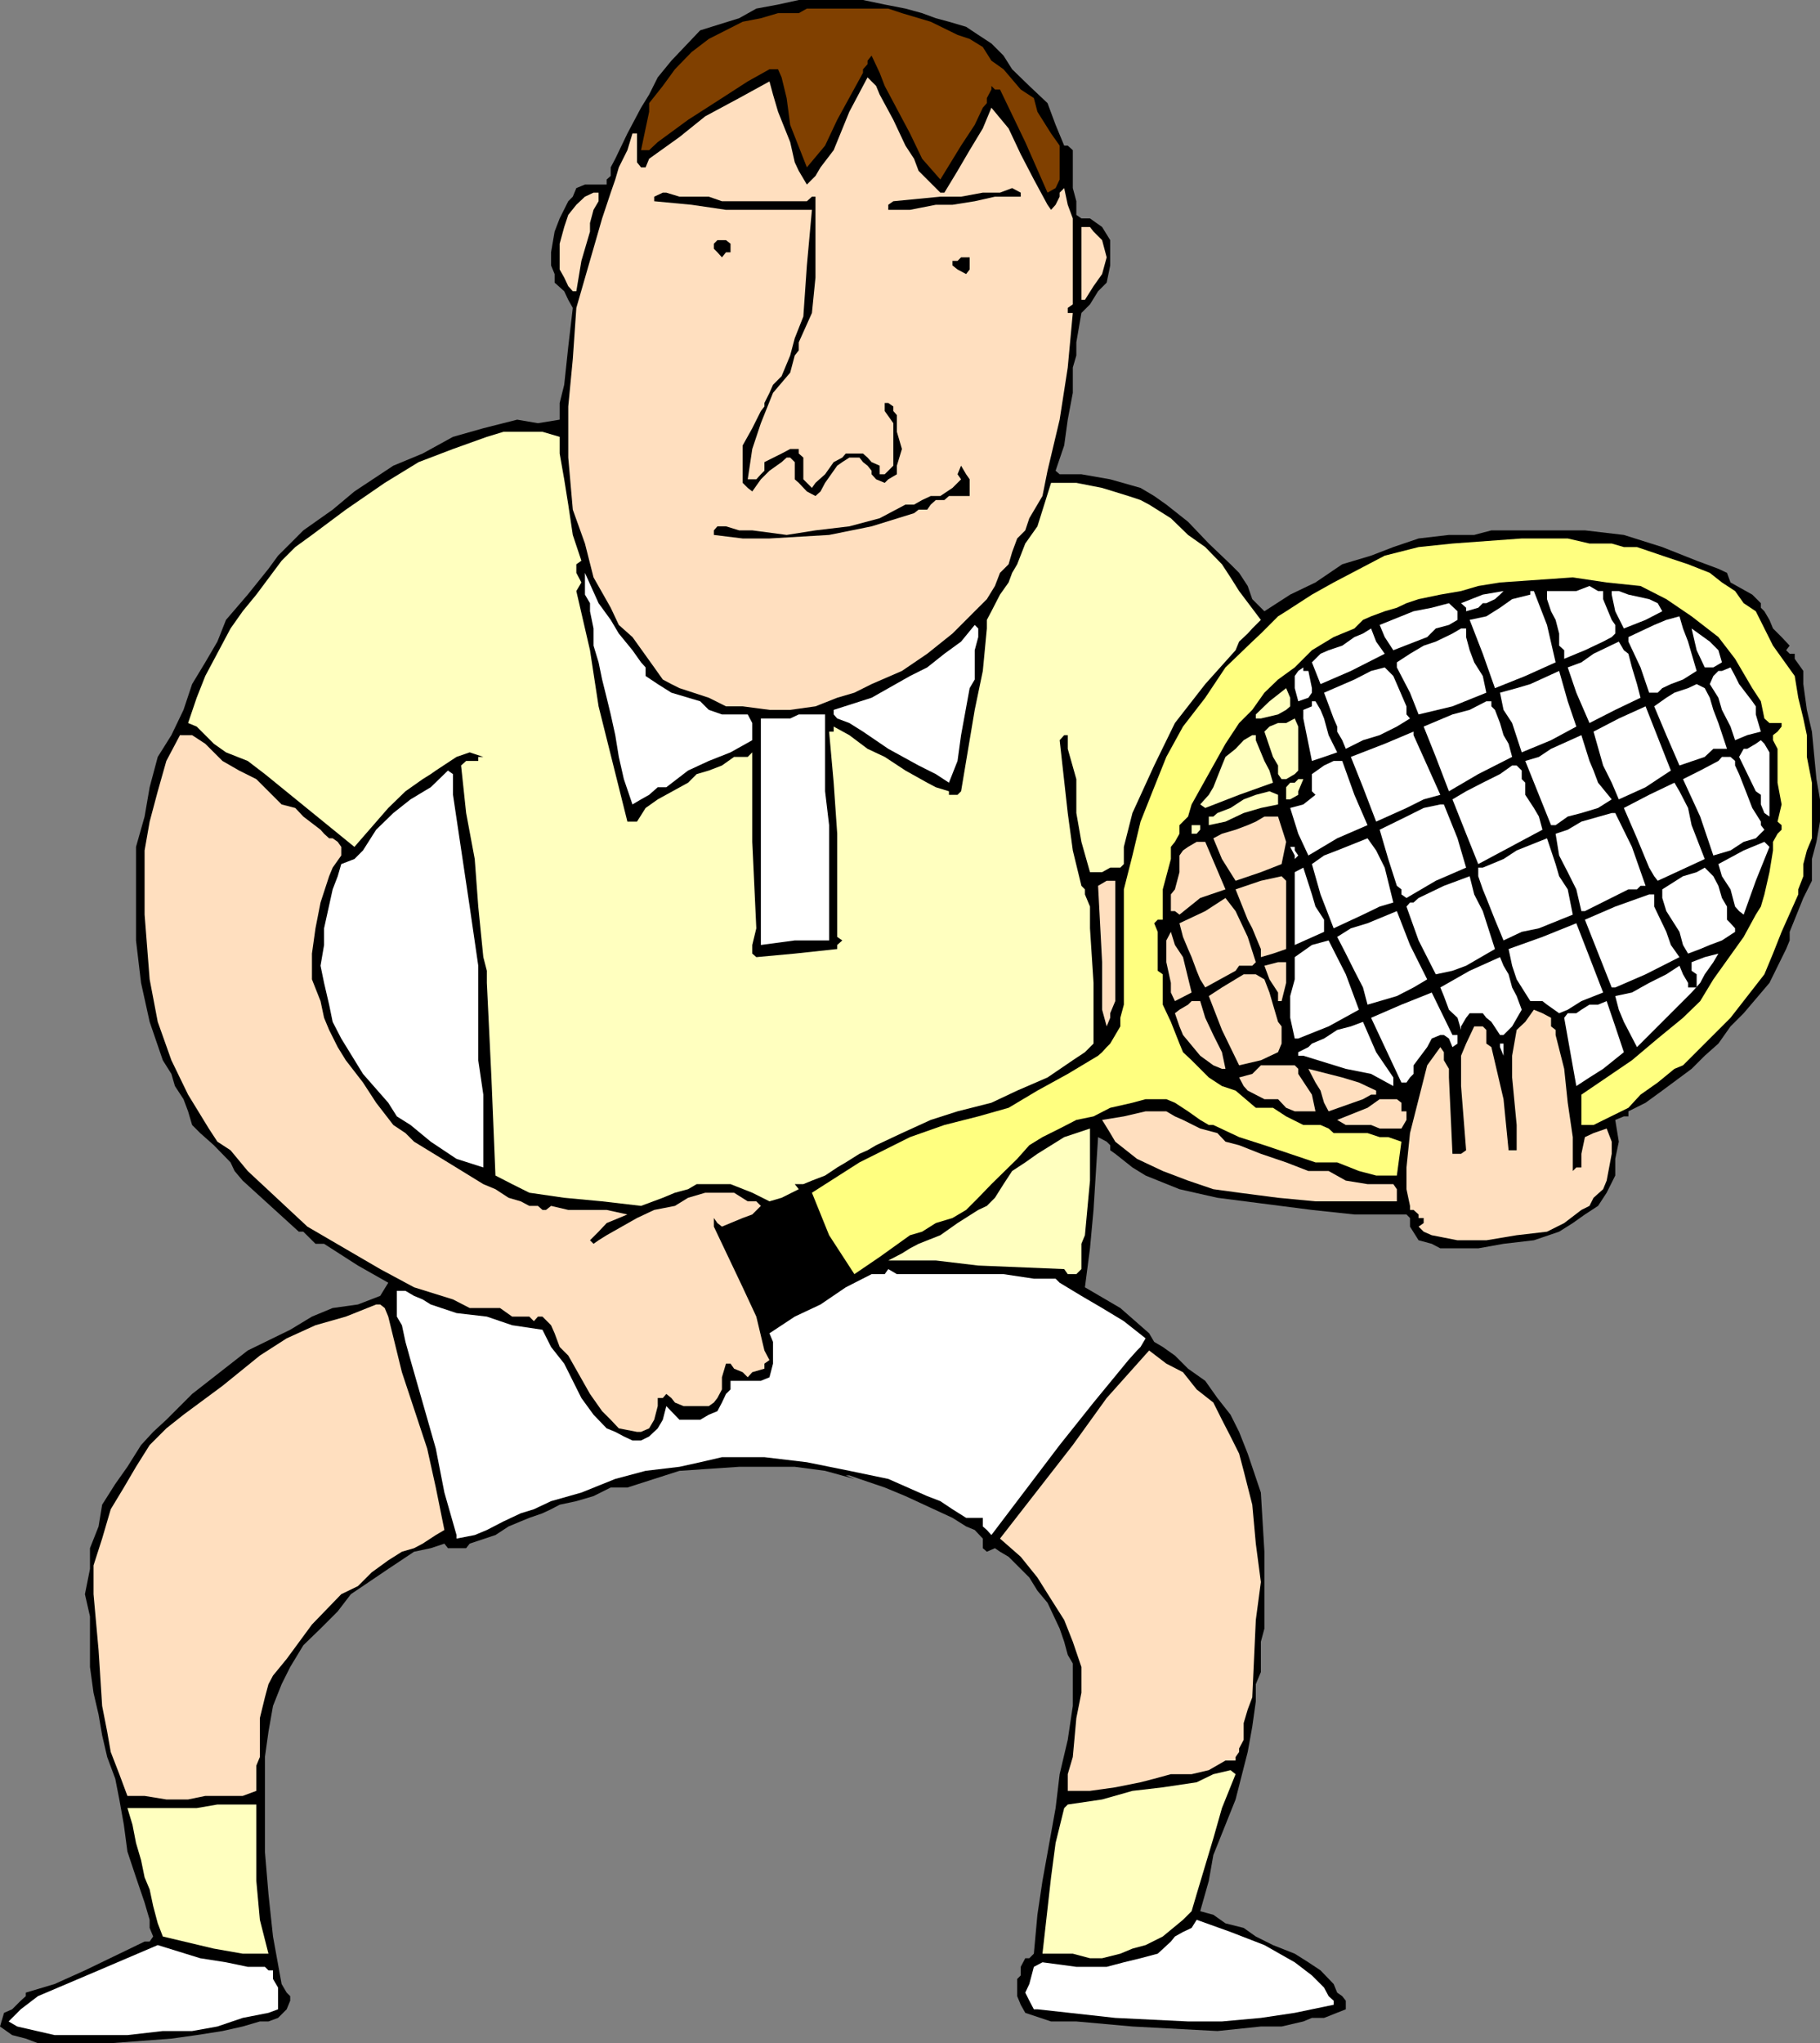 <svg xmlns="http://www.w3.org/2000/svg" width="360" height="404.102"><rect width="100%" height="100%" fill="#808080" stroke="none"/><path d="m179.102 1.7 3.3.902 2.7 1 2.601.699 3.399 1 2.398 1.597 2.602 1.704L198.5 11l1.703 2.7 3.399 3.3 3.601 3.398 1.598 4.301 1.699 4.102h.703l1 .898v7.5l.7 2.602V42.5l1 .7h1.699L218 44.897l1.602 2.602v5l-.7 3.398-1.699 1.704-1.601 2.597-1.7 1.7-1 5.8V70.3l-.699 2.398v5l-1 5.301-.703 5.102-1.7 5 .802.699h4.3l5.7 1 6 1.699 2.699 1.602 2.402 1.699 4.297 3.398 4.102 4.301 4.3 4.102 1.7 1.699 1.699 2.597.902 2.602 2.399 2.398 5.101-3.296 5-2.403 5.297-3.597 5.703-1.704 4.399-1.699 5-1.699 6-.7h5l3.398-.902h18.5l7.703.903 7.598 2.398 6.8 2.7 4.301 1.601 1.7.8.699 1.9 4.3 2.402 1.7 1.699v.898l.699.7 1 1.703.703 1.699 1.7 1.699 1.597 1.7-.7.902.7.699h1v1l1.703 2.398v2.602l.7 5.097 1 4.301.898 9.403.699 4v4.398l-.7 4-.898 3.398v4.301l-1.699 3.403L354 184.3v1.7l-.7 1.7-3.3 6.698-5.098 6-2.601 2.602-2.399 3.398-2.699 2.403-2.601 2.597-5.801 4.301-3.301 2.403-3.398 1.699v1h-.899l-1.703.699.703 4.3-.703 3.4v3.3l-1.7 3.398-1.698 2.602-2.602 1.7-2.398 1.698-2.7 1.704-5 1.699-6 .699-5 .898h-7.5l-1.699-.898-2.601-.7-1.7-2.698v-1.704l-.699-.699h-10.3l-8.403-.898-18.7-2.403-7.5-1.699-6.698-2.699-2.602-1.602-3.398-2.699-1-.699v-1l-.7-.7-1.699-.902-.902 14.403-.7 7.597-1 7.704 7 4.097 5.7 5 1 1.7 1.699 1 2.402 1.703 2.598 2.597 3.402 2.403 2.399 3.398 2.601 3.3 1.7 3.4 1.699 4.3 2.601 7.7.7 11.698v15.204l-.7 2.597v6l-1 2.403v3.398l-.699 5-.902 5-2.399 9.398-4.402 11-.898 5.102-1.7 6 2.598.7 2.402 1.698 3.598.903 2.402 1.699 3.399 1.7 4.3 1.698 2.7 1.704 2.402 1.597 2.598 2.7.699 1.703 1 .699.703.898v1.7l-4.3 1.703H259.5l-1.7.699-4.3 1h-4.098l-8.601.898-16.801-.898-11.098-1h-5l-5.101-1.7-.899-1.601-.699-1.7v-3.402l.7-.699V389l.898-1.7h.8l.899-.902v.903-.903l.703-7.699 1-6.699 2.598-14.398.8-6.704 1.602-6.796 1-6.704V329l-1-1.7-.703-2.6-.898-2.598-2.399-5.102-2-2.398-1.601-2.602-4.102-4.102-1.7-1-1-.699-1.597.7-.8-.7v-1.898l-1.602-1.7-1.7-.703-2.699-1.699-9.3-4.3-4.102-1.7-5-1.699-2-.7h-.7l1.7.7-5.797-1.602-6-.796h-11l-11.8.796-5 1.602-5.301 1.7H120.8l-3.399 1.698-3.402 1-3.297.704-1.703.898-1.7.8-2.597.9-1.703.698-2.398 1L98 303.602l-5.098 1.699-.699.898h-3.601l-.7-.898-2.699.898-3.3.7L76.8 310.3l-7.399 5-2.601 3.398-3.399 3.403L60 325.398l-2.598 4.301-1.699 3.403L54 337.398l-.898 5.102-.7 5v18.7l.7 8.402L54 383l1.703 9.398 1 1.704.7.699v.898l-.7 1.7L55 399.101l-1.898.699h-1.7l-3.402 1-4 .898-5.098.801-5 .7-12 .902H7.5l-2.398-.903-2.7-.699L0 400.8l.8-2.698 1.602-.704 1.7-1.699 1-.898v-.7l5.699-1.703 6-2.699L28.6 384h1l.7-1-.7-1.7v-1.6l-1-3.4-1.699-5-1.699-5.1-.703-5.302-.898-5-.801-4.097-1.598-4.301-1-4.3-.703-4.098-1-4.301-.7-5.102v-10l-1-4.398 1-5v-4.102l1.7-4.3.703-4.297L22.8 293.5l2.402-3.398 2.7-4.301 2.398-2.602 2.601-2.398L38 275.699l11-8.597L57.402 263l4.301-2.602 4.098-1.699 5-.699 4.402-1.7 1.598-2.6-6-3.4-6.7-4.3h-1.699l-.699-.7L60 243.603h-.898L48 233.5l-1.598-1.898-.8-1.704L42.3 226.5l-2.7-2.398L38 222.5l-.797-2.7-.902-2.402-1.7-2.597-.699-2.403-1.699-2.699-2.601-7.597-1.7-7.704-1-8.398v-18.5l1.7-6 1-5.8 1.601-6 2.7-4.302 2.398-5L38 135.301 40.602 131 43 126.898l1.703-4.296 4.297-5 4.102-5.102L55 109.898l2.402-2.398L60 104.898l2.402-1.699 3.399-2.398 4.3-3.602 7.7-5.097 5.8-2.403 6-3.3 6-1.7 6.7-1.699 4.101.7 4.301-.7v-3.3l.899-3.598.8-7.5.899-7.704-.899-1.597-.8-1.7-1.899-1.703V54.2L109 52.5v-2.602l.703-4.097 1-2.602 1.7-3.398.898-.903L114 37.2l1.703-.699H120v-1l.8-.7v-1.698l.903-1.704 2.399-5 2.699-5.097 1.601-2.602 1.7-3.398L132.8 12l5.699-6 7.703-2.398 3.399-1.903 4.3-.8L158 0h12.703L175 .898l4.102.801"/><path fill="#804000" d="m178.402 2.602 5.7 1.699 5.3 2.597 2.399.801 2.601 1.602 1.7 2.699 2.398 1.7 3.402 4 2.598 1.698.703 2.704 2.7 4.296 1.699 2.403V35.5l-.801 1.7-1.598.902-4.402-10-5-10.403h-1l-.7-.699v.7l-.898 1.698v1l-.8.903-1.602 3.398-2.7 4.102L186 35.5l-3.598-4.102-2.402-5L175 17l-1-2.602L172.402 11l-.8 1v.7l-.899 1v.698l-5.101 9.301-2.399 5.102-3.601 4.3L156.3 24.7l-.7-5.3-1-4.098-.699-1.602h-1.699l-4.3 2.403-5.102 3.296-6.7 4.301-6 4.403-1.699 1.597H126.8l.902-4.3.7-3.297v-1.704L131.101 17l2.398-3.3 3.3-3.4 3.403-2.6 6.7-3.4 3.597-.698 3.402-1H158l1.602-.903h16.101l2.7.903"/><path fill="#ffdfbf" d="m174 18.7 2.703 5 2.399 5.1 1.699 2.598.902 2.403 3.399 3.398.898.903h.8l2.602-4.301 2.399-4.102 2.601-4.3 1.7-4.098 3.398 4.097 2.402 5.102 2.598 5 2.703 5 .7 1 .898-1 .8-1.602v-.796l.899-.903.703 3.301 1 2.7v17l-1 .698v1h1l-1 10.801L209.602 83l-2.399 10.102-1 5-2.601 4.398-.801 2.398-.899.903-.699.699-1 2.7-.703 2.402-1.7 1.699-1 2.597-1.597 2.602-2.402 2.398-4.399 4.403-5 4-5 3.398-6 2.602L169 137l-3.398 1-4.301 1.7-5 .698h-4.098l-5.3-.699h-3.301L140.203 138l-5.8-1.898-1.602-.801-1.7-.903-1.699-2.398-4.3-6-2.7-2.398-1.601-3.403-3.399-6-1.699-6.699-2.402-6.7-.899-10.3V80.398l.899-9.398.699-10.102 5.102-17.699 1.699-5.097.902-2.602.7-2.398 1.699-3.403 1-3.3H126v5.703l.8 1h.903l.7-1.704 6-4.296L139.5 23l6.703-3.602 6-3.296.7 2.597 1 3.403 2.398 6 .902 4L158 33.8l1.602 2.699 1.699-1.7 1-1.698 2.601-3.403L168 22.102l3.602-6.801L173.3 17l.699 1.7"/><path d="M201.902 38.102v.796h-5.101l-4 .903-4.399.699h-3.3l-5.102 1h-4.297v-1l1-.7 9.297-.902h4.102l4.3-.796h3.399l2.402-.903 1.7.903"/><path fill="#ffdfbf" d="M118.402 38.102V39.8l-1 1.699-.699 2.602V45.8L115 51.6l-1 6h-.7l-.898-1-.8-1.703-.899-1.597v-5.102l.899-3.3.8-2.399 1.598-2 1.703-1.602 1.7-.796h1"/><path d="M142.8 39.8h16.802l1-.902h.699v16l-.7 7L158 67.7v1.602l-.797 1-.902 3.398-3.399 4-2.402 6-1.7 5.102-.898 6h1.7l.898-1 .703-.7v-1.703l3.399-1.699 1.699-.898H158v.898l.902.801v4.3l1.7 1.7.699-1 1.902-1.7 1.7-2.402 1.699-.898.699-.8h3.402l.899.8.8.898 1.598.704V93.8h1l.703-.7 1-1v-8.4L175 81.301v-1.602h.703l1 .7v.902l.7.8v3.297l1 3.403-1 3.3v1.7l-1.7 1-.703.699-1.7-.7-.898-1v-.698l-.8-1-.899-.704L170 90.5h-2l-1.398.898-1 .704-2.399 3.398-.902 1.7-1 .902-1.7-.903L158 95.5l-.797-.7v-3.402l-.902-.898h-.7l-1 .898-2.398 1.704L150.5 94.8l-1.7 2.398-.898-.699-1-1v-7.398l1.899-3.403L150.5 81.3l.703-.903V79.7l1-2 .7-1.597 1.699-1.704 1.699-4.097.902-3.403 1.7-4.296.699-10.102 1-11h-17l-6.801-1-7.399-.7v-.902l1.7-.796h.699l2.601.796h5.801l2.598.903"/><path fill="#ffdfbf" d="m218 47.5.902 3.398L218 54.2l-1.7 2.403-1.698 2.699h-.7V44.898h1.7l.699.903L218 47.5"/><path d="M144.5 48.2v1.698h-.898l-.801 1-.899-1-.699-.699v-1l.7-.699h1.699l.898.7m47.3 4.3v.8l-.698.9-1.7-.9-1-.8v-.898h1l.7-.704h1.699V52.5"/><path fill="#ffffbf" d="M110.703 86.398V89.7l.899 5.102.8 5 .899 6 1.699 5.097-1 .704v1.699l1 1.898-1 1.7 2.703 11.703 1.7 11.097 5.699 22.801H126l1.703-2.7 2.399-1.698 6-3.301 1.699-1.7 2.402-.703 2.598-1 2.402-1.699h2.7l.898-.898V166.5l.8 17.102-.8 3.296v1.704l.8.699 7.602-.7 8.399-.902v-.8l1-.899-1-.7v-20.402l-.7-10.097-.902-10.102h.902v-1l3.098 1.7 3.602 2.703 3.398 1.597 4.102 2.7 4.3 2.402 1.7.898 2.601.801v.7h1.7l.699-.7 2.699-16.102 1.601-7.699.801-8.398v-1.7l.899-1.703 1.699-3.296 1.699-2.403.703-1.898 1-1.7 1.598-4.101 2.402-3.398 2.7-8.602h5l5.097 1 5.203 1.602 2.399.796 1.699.903 4.3 2.699 3.399 3.3 3.402 2.4 3.301 3.402 1.7 2.597 1.699 2.7 4.3 5.703-1.699 1.699-.902 1-1.7 1.597-.699 1.704-6 6.699-6 7.699-4.101 8.398-4.301 9.403-1.7 6.699v3.398l-.698.704h-2L218 172.5h-2.398l-1.7-6-1-5.7v-6.698l-1.699-6v-2.704h-.703l-.898 1 1.601 14.403 1 7.398 1.7 7 .699.7v1l1 2.402v4.3l.699 10.797v12l-1.7 1.704-2.398 1.597-5 3.403-6 2.597-5.101 2.403-6.7 1.699-5.3 1.699-5.7 2.602-5.101 2.398-1.7 1-1.601.7-2.7 1.698-1.698 1-2.399 1.602-2.601 1-1.7.7h-1.699l.797 1-3.398 1.698-2.399.704-3.402-1.704-4.301-1.699h-6.7l-1.698 1-2.602.7-2.398 1-4.301 1.601-7.7-.898-7.5-.704-6.898-1-3.402-1.699L98 232.5l-.797-19.398-.902-18.704V192l-.7-2.7-1-10-.699-9.402-1.699-9.097-1-9.403 1-.898h2.399v-.8h1l-2.7-.9-2.601.9-4.098 2.698-1 .704-1.601 1-3.399 2.398-3.402 3.3-6.7 7.7-17.699-14.398L49 150.5l-4.297-1.7-2.402-1.698-1.7-1.704-1.699-1.699-1.699-.699 1.7-5 1.699-4.3 5-9.4L48 120.899l2.703-3.296 5-6.704 2.7-2.699 3.3-2.398 6.7-5 7.699-5.301 6.699-4.102 6.8-2.597 6.7-2.403 3.3-1h7.7l3.402 1"/><path d="M191.8 98.102h-4.097l-.902.796h-1.7l-1 .903-.699 1h-1.699l-.902.699-8.399 2.602L164 105.8l-11.797.699h-5.3l-5.7-.7v-.902l.7-.796h1.699l2.601.796h2.598l6.8.903 5.7-.903 6.699-.796 6-1.602 5.102-2.7h1.699l1.601-.902 1.7-.796H186l2.402-1.602 1.7-1.7-.7-1 .7-1.698 1 1.699.699 1v3.3"/><path fill="#ffff80" d="m318.8 107.5 2.403.7h2.598l5 1.698 5.101 1.704 4.301 1.699 2.399 1.898 2.601 1.7 1.7 2.402 2.398 1.597 3.402 6.801 4.297 6 .703 4.301 1 4.102.7 3.296v4.301l1 5.102v11l-1 2.398-.7 2.7v2.402l-1 2.597v1l-3.3 7.403-1.7 4.3L349 192.7l-6.7 8.602-9.398 9.398-1.699.7-3.3 2.703-3.403 2.398-2.398 2.602-6.899 3.398h-2.402v-6l5-3.398 5-3.403 5.101-4.3 5-4.098 3.399-3.301 2.601-4.3 6-8.4 2.399-4.402 1-1.597.699-2.403 1-4.398.703-4.3v-1.7l.899-1.602.8-.796v-.903l-.8-.699.8-3.398-.8-4.301v-6.7l-.899-1.703v-1l.899-.699.8-1v-.7H350l-1-.898-.7-3.403-1.698-2.597-3.399-5.801-3.3-4.301-5.301-4.102-5-3.398-5.102-2.602-6.7-.699-6.698-1-14.399 1-4.3.7-3.403 1-4.098.703-4.3.898-2.399.8-1.902.9-2.399.698-2.699 1-1.601.704-1.7 1.699-4.101 1.699-4.301 2.602-3.398 3.398-3.301 2.398-2.7 2.602-2.398 3.398-2.601 2.602-2.7 4.102-2.402 4.296-4.297 7.704L235 161.5l-1.7 1.7v1.698l-.898 1.602-.8 1v2.398l-1.602 6v6h-1l-.7.704.7 1.699V192l1 .7v6l1.602 3.402 1.699 4.296.699 1.704 1.703 1.597 1.7 1.7 1.699 1.703 2.601 1.699 2.7.898 4 3.403h3.398l2.601 1.699 3.399 1.699h3.402l1.598.7 1 .902h6.699l2.402.796h1.7l2.601.903-.902 6.699h-4.098l-3.402-.898-4.301-1.704h-4.297l-10.101-3.398-5-1.602L240 222.5h-.898l-1.7-1-2.402-1.7-2.598-1.698-1.699-.704h-4.101l-2.602.704-4.398 1-3.301 1.699-3.399.699-3.3 1.7-3.399 1.698-2.601 1.602-2.399 2.7-5.101 5-2.602 2.698-2.398 2.403-2.7 1.597-3.3 1-2.7 1.704-2.402.699-6 4.3-5 3.399-5-7.7-3.398-8.402 9.398-6 10-5 6.8-2.398 6.7-1.7 6-1.698 5.703-3.403 6-3.3 6-3.598.797-.7.902-1 .7-.703 2-3.398v-1.7l.699-2.6v-22.802L224 169.2l1.602-6.699 2.699-6.8 2.402-6 3.297-6 4.402-5.7 4-6 5.301-5.102 1.7-1.597 1.699-1.7 1.699-1.703 1.601-1 5.098-3.296 4.3-2.403 10.102-5.3 6.7-1.7 6.699-.699 13.699-1h9.102l4.3 1h4.399"/><path fill="#fff" d="m118.402 119.3 2.399 3.302 1.601 2.699 2.7 3.3L126.8 131l.902 1v1.7l2.399 1.6 2.699 1.7 5.699 1.7 1.703 1.698 2.598.903h5.101L148.8 143v3.398l-4.301 2.403-4.297 1.699-4.101 1.898-4.301 3.301h-1.7l-1.699 1.5-1.601.903-1.7 1-1.699-5-1-4.403-.699-4.3-.902-4.098L120 138l-.898-3.602-.7-3.398-1-3.3v-3.4l-.699-3.402v-1.597l-1-1.7v-4.3l2.7 6m198.699-2.403v1.602l.699 1.7 1 2.402.699 1v1.699l-.7.699-1.698.898-3.602 1.704-1.7.699-2.398 1v-1.7l-1-.902v-2.398l-.699-2.7-.902-1.703L306 118.5v-1.602h5.8l2.602-1 1.7 1h1m-13.7 0 2.598 6.704 1.703 7.398-6 2.7-6 2.402-2.402-6.801-2.598-6.7 3.297-.703 2.703-1.699 2.399-1.699 3.601-.898v-.704h.7m18.699.704 4.101.898 1.7.8.898 1.598-3.301 1.704-4.297 1.699-1.703-3.403-.7-3.296v-.704h1.403l1.899.704m-24.7-.704-.699.704-1 .898-1.703.8h-.7l-.898.9-2.402.698v-.699l-1-.898 4.3-1.7 4.102-.703m-9.102 4v1.704l-1.698 1-2.602.699-1.7 1.699-6.698 2.602-1.7-2.602-1-2.398 6.7-2.704 3.601-.699 3.399-.898 1.699 1.597m45.601 6 .7 2.403 1 3.398-2.7 1.7-2.402.902-1.7.8-.898.899h-1.699l-1.703-5-2.398-5.102V126l5.101-2.398 2.399-1 2.601-.704.7 2.403 1 2.597M192.8 128.602v5.796l-1 1.704-1.698 9.296-.7 5.102-1.699 4.3-2.601-1.698-3.399-1.704-6-3.296-5-3.403L168 143l-2.398-.898-.7-.801v-.903l7.5-2.398 7.598-4.3 3.402-1.7 3.399-2.7 3.3-2.402 2.7-3.296.699.699V126l-.7 2.602m81.102.698-6.699 3.4-6 2.6-1.703-4.3 1.703-1.7 1.598-.698 2.699-.903 2.402-1.699 1.7-.7 1.601-1 1 2.598 1.7 2.403M340.602 131l-1.7 1h-1.699l-1.601-3.398-1-4.301 3.601 2.597 1.7 1.704.699 2.398M290 126l.703 2.602.899 2.398 1.699 2.7.699 3.3-6.7 2.7-6.698 1.6-1.7-4.3-2.601-5v-1l2.601-1.7 2.7-1.6 2.398-.802 3.3-1.597 1.7-1h1V126m34.5 12-5 2.398-5.098 2.602-2.601-6-1.7-5 2.7-1 2.402-1.7 5-2.402 1 1.704.899.699.699 2.699 1 3.3.699 2.7m-46.297 1.7v1.6l.7.802-2.602 1.597-3.399 1.7-3.3 1-3.399 1.703-.703-1.704-1-1.699v-1l-.7-1.597-1.898-5.102 6-2.602 3.301-1.699 2.7-.699 1.699 1.7.699 1.6 1.902 4.4m68.399-1 .699 1v1.6l1 3.4-2.7.698-2.398 1-.902-2.699-1.7-3.3-.699-2.399-1.699-2.7.7-1.6 1-1h.699l1.699-.7.902 1.7.797 1.6 2.602 3.4m-87.102-2.598V137l-.7 1-2 .7-.698-2.598v-2.403l.699-1 1-.699v.7h1l.699 3.402m48.902-3.402 1.7 6 1.699 5-5 2.698-5.801 2.403-1.898-5.801-1.7-2.602-.699-3.398 3.297-.898 2.703-.801 5.7-2.602m29.8 5.301.7 2.398 1 2.602 1.699 5.102h-2.7l-1.699 1.597-5 1.7-2.601-6-2.399-5.7 2.399-1.699 1.601-1 2.7-.898 1.699-.801 1.601.8 1 1.899"/><path fill="#ffffbf" d="m255.203 139.7-.8.698-1.602.903-3.399.8h-1v-.8l2.7-2.602 3.3-2.597.801 1.898v1.7"/><path fill="#fff" d="m295.703 140.398 1 2.602.7 2.398 1 1.704.699 2.597-6.7 3.403-5.8 3.398-2.602-6.8-2.398-6 5.699-2.4 3.402-.902L294 138.7h1v1l.703.7m-33.801 1.702.899 3.296 1.699 3.403-2.598.898-2.402.801-1.7-8.398v-1.704l1.7-.699v-1h.703l1 1.7.7 1.703M325.5 139.7l5 12.698-2.598 1.704-2.402 1.597-5.297 2.403-1.402-3.301-1.7-3.403-1.898-6.699 5-2.597 5.297-2.403M163.203 143v13.5l.797 6.7V186h-6.797l-6.703.898v-44.796h5.8l1.7-.801h5.203V143"/><path fill="#ffffbf" d="M256.8 143.7v8.698l-.698.704-1.7 1h-.902l-.7-1v-1.704l-1-1.699-1.698-5 1-1L252.8 143h1.601l1.7-.898.699 1.597"/><path fill="#fff" d="m279.602 145.398 2.699 6 2.601 5.801-3.3.903-3.399 1.699-6 2.699-2.601-6.8-2.399-6 6.7-2.598 5.699-2.403v.7"/><path fill="#ffdfbf" d="m44 150.5 3.3 1.898 3.403 1.704 5 5 2.7.699L60 161.5l3.402 2.602.7.796 1 .903h.699l1 .699.699 1v1.7l-1.7 2.402-.698 1.699-1.7 5.199-1 5.102-.699 5v5.097l1.7 4.301.699 3.3 1 2.4 1.699 3.402 1.601 2.597 3.399 4.403 2.601 4 3.399 4.398 2.402 1.602 1.7 1.699 6.699 4.097 7 4.301 2.398 1 2.602 1.7 2.398.703 1.703.898h1.7l.898.8H108l1-.8 3.402.8H120l4.102.9-4.102 1.698-1.598 1.704-1.699 1.699.7.699 1-.7 1.597-1 6-3.402 3.402-1.597 4.098-.801 2.602-1.602 3.398-1h5.703l2.7 1.704h1.699l.898.898-1.7 1.7-1.898.698-4.101 1.704-.899-.704-.699-1v1.704l5.7 12 2.699 5.796 1.601 6.704 1 1.898-1 .7v1l-2.402.698-.899 1-1-1-1.699-.699-.703-1h-.898l-.801 2.7v2.402l-.899 1.699-.699.898-1 .704h-5l-1.703-.704-.7-.898-1-.8-.698.8h-1v1.602l-.7 2.699-1 1.699-1.601.7H126l-3.598-.7-1.601-1.7-1.7-1.698-2.398-3.403-4.3-7.597-1.7-1.704-1-2.699-.703-1.597-1.7-1.704h-.898l-.8.903-.899-.903h-3.402l-2.399-1.699h-6l-3.3-1.699-7.7-2.398L75.203 251l-14.402-8.398-11.801-11-3.398-4.102L43 225.8l-1.7-2.6-4.097-6.7-3.3-6.8-2.7-7.598-1.601-8.403-1-12.8v-12.7l1-5.699 1.601-6 1.7-6 2.699-5.102H38l2.602 1.704L44 150.5"/><path fill="#ffffbf" d="m248.402 146.398 1.7 4.102 1 1.898.699 2.403-6.7 2.398-6.699 2.602-1-.7 1.7-1.902.898-1.5 1.703-4.3.7-1.7 2-1.597 1.597-1.704 1.703-1h.7v1"/><path fill="#fff" d="m314.402 150.5.801 1.898.899 2.403 2.699 3.3-2.7 1.7-3.3 1-2.7.699-2.398 1.7h-.902l-5.098-12.7 2.7-.8 2.398-1.598 6-2.704 1.601 5.102M350 148.8v12.7l-1-.7-.7-1.698v-1.903l-1-.699-3.3-6.8.902-1.598h.7l1.699-1 1-.704.699.704 1 1.699m-6 4.301 1.602 4.097 1 2.602 1.699 2.699v.7l.699.902-1.7 1.699-2.398.699-2.601 1.7-3.399 1-2.601-7.7-3.399-7.398 3.399-1.704 3.601-1.898.7-.8h1.699l.902.8v.898l.797 1.704m-78.5-2.602 2.402 6.7 2.598 6-6 2.6-5.7 3.4-2-4.302-1.597-5.097 2.598-.7 2.402-1.902-.703-.699v-3.398l2.402-1.704 1.899-.898h1.699m36.203 4.3v2.4l1.7 2.6 1 1.7.699 2.602-12.7 6.796-2.402-6-2.7-6.796 2.7-1.602 3.3-1.7 3.403-1.698 2.399-1.704H300l1 1v1.704l.703.699M89.602 157.2l3.3 22.1 1.7 11.7v18.7l1 6.8v14.398L90.3 229.2l-5.098-3.398-4-3.301-2.703-1.7-1.7-2.698-5-5.704-4.3-7-1.7-3.296-.698-3.403-1-4.3-.7-3.399.7-4.102v-3.296l1.699-7.704 1-2.597.699-2.403 2.602-1L71.8 168.2l2.601-4.097 3.399-3.301 3.402-2.7 4-2.402 3.399-3.3 1 .703v4.097"/><path fill="#ffffbf" d="m257.8 154.102-1 2.398v.7l-1.597.902h-.8v-2.403l.8-.898h.899l.699-.7h1"/><path fill="#fff" d="m332.203 156.5 1.7 3.3.699 3.4 2.601 6.698-9.3 4.301-.7-.898-1-1.7-2.402-5.8-2.598-6 5-2.602 5-2.398 1 1.699"/><path fill="#ffffbf" d="m252.8 159.102-3.398.699-3.402 1-3.598 1.699-3.3.7v-1.7H240l.8-.7 2.602-1 2.598-1.698 2.402-.903 2.7-.699 1.699.7v1.902"/><path fill="#fff" d="m285.602 159.102 2.699 6.699.699 2.398 1 3.403-6 2.597-5.797 3.403-1-.704v-1l-.902-.699-1.7-5.3-1.699-5.797 5.301-2.602 3.399-1.7 3.3-.698h.7M319.5 160.8l3.3 6.7 2.7 7.7h-1l-.7.698h-1.698L313.5 180.2h-.7l-1-4.3-1.698-3.399-1.7-3.3-.699-4.302 2.399-.796 2.699-1.602 6-1.7h.699"/><path fill="#ffdfbf" d="m254.402 166.5-.902 4.398-4.098 1.602-5 1.7-2.699-4.302-1.703-4.097 1.703-.903 2.7-.796 2.398-.903 1.601-.699 1.7-1h2.699l1.601 5"/><path fill="#ffffbf" d="m237.402 164.102-.699.796h-1V163.2h1.7v.903"/><path fill="#fff" d="m275.602 178.5-2.7.8-3.3 1.598-5.801 2.704-2.598-6.704-1.703-6 2.402-1.699 2.598-1 6-2.398 1.703 2.398 1.7 3.403 1.699 6.898m34.5-2.602 1 5-6.7 2.704-3.402.699-3.598 1.699-.699-1.7-1-2.402-1.703-4.296-.7-1.704-.898-2.597v-1.7h.899l1.699-.703 2.402-1L300 168.2l6-2.398.8 2.398.903 2.7.7 2.402 1.699 2.597"/><path fill="#ffdfbf" d="m238.402 166.5 4 9.398-5 1.704-4.101 3.296-.899-.699h-.8v-3.3l.8-1 .899-3.399v-3.3l.699-1 1-.7 1.703-1h1.7"/><path fill="#fff" d="m350 167.5-2.7 6.7-2.398 6.698-.902-.699-.797-.898-.902-3.403-1.7-2.597-.699-2.403 5-2.699L349 166.5l1 1m-93.2 1.7-.698.698v1-1.699l-.899-1.699h.899v.7l.699 1m5.101 12.698v2.403l-5.8 2.597V172.5l1.699-.898 1.699 5.296.703 2.403 1.7 2.597m79.699-2.598v2.598l.699.704.902 1v.699L340.602 186l-2.399.898-1.902.801-2.399.903-1-1.704-.699-2.597-2.601-4.102-.801-2.597v-1.704l4.101-2.597 2.7-.801 1.601-.898 1.7 1.699 1 1.898.699 2.403 1 1.699"/><path fill="#ffdfbf" d="M254.402 174.2v13.5l-2.601.902-2.399.699v-1.602l-1-2.398-.699-1.7-.902-1.703-2.399-6 5-1.699 4.098-.898.902.898"/><path fill="#fff" d="M295.703 187.7 290 191l-2.7 1-3.3.7-3.398-6.7-2.399-6.7.7-.8h.699l1-.898 5-2.403 5.101-1.898.899 3.597 1.699 3.301 2.402 7.5"/><path fill="#ffdfbf" d="M220.602 174.2V198l-1 2.398v.903l-.7 1.699-.902-3.3v-9.4l-.797-15.1 1.7-1h1.699"/><path fill="#fff" d="m327.203 179.3 2.399 5 .898 2.598 1.703 2.403-6.703 3.398-6 2.602h-.7l-5.3-13.403 6-2.597 6.703-2.403h1v2.403"/><path fill="#ffdfbf" d="m244.402 180.2 2.399 5.1 1.601 5-.699.7h-2.601l-.7 1-6 3.3-1-1.6-.699-1.7-1-2.7-.703-1.6-1-2.4-.7-2.698 5.102-2.403 4-2.597 2 2.597"/><path fill="#fff" d="m276.3 180.2 2.602 6.698 1.7 3.403 1.699 3.398-2.7 1.602-3.3 1.699-5.801 1.7-.898-3.4-1.7-3.3-1.699-3.398-1.703-3.301 2.703-1.7 3.297-1 5.8-2.402m40.802 16.101L312.8 198l-2.7 1.7-1.699.698L306 198.7l-.898-.699h-2.399L300 193.7l-.898-2.7-.7-3.3 6.7-2.4 6.699-2.698 2.601 6.699 2.7 7"/><path fill="#ffdfbf" d="m235.703 196.3-3.3 1.7-.801-1.7v-1.902l-.899-4.097V186l.899-1.7.8 2.598 1.598 2.403 1.703 7"/><path fill="#fff" d="m262.8 186 3.403 6.7 2.598 7-6 3.3-6 2.398h-.7l-.898-4.097V197l.899-3.3v-4.4l3.398-2.402 3.3-.898m77.102 2.602-1 1.699-1.699 2.398-.902 1.7-1.7 1.902-10.8 10.8-2.598-5-1-2.402L319.5 197l3.3-.7 3.403-1.902 3.399-1.699 2.601-1.699.7 1.7 1 1.698v.903h1.699v-2.602l-1-.699v-1.7l2.601-1 2.7-.698M297.402 191l1 1.7.7 2.6.898 1.7 1 2.7-1.898 3.3-1.7 1.7h-.699L295 202.101l-1-.801-.7-.903h-2.597l-.703.903-1 1.699v.7l-.7-2.4-1.698-1.6-1-2.7-.7-1.7 5.801-3.3 6-2.7.7 1.7"/><path fill="#ffdfbf" d="M254.402 190.3v4.098L253.5 198h-.7v-1.7l-1.698-2.6-1-2.7 2.699-.7h1.601m-3.3 6 .699 2.4 1 3.402.699.898v3.398l-.7 1.704-3.398 1.597-4.3 1-3.399-7-2.601-6.699 2.601-1.7 4.297-2.6h2.402l1.7 1 1 2.6"/><path fill="#fff" d="M287.3 204.7h1v1.698l-1 .704-.698-1.704-1-.699h-.7l-1.699.7-.902 1.703-2.7 3.597v1.7l-.699.703-.699 1h-1l-6-12.801 6-2.602 6-2.398 4.098 8.398"/><path fill="#ffdfbf" d="m237.402 198 1 3.3 1.598 3.4 1.703 3.402.7 3.296h-.7L240 210.7l-2.598-1.898L234 204.7l-.7-1.699-.898-2.602.899-.699 1.699-1 .703-.699h1.7"/><path fill="#fff" d="m317.8 198 1.7 5 1.703 5.102-4.101 3.296-2.7 1.704-2.601 1.699-2.399-13.5.7-.903h1.699l1-.699 1.601-1h1.7L317.8 198"/><path fill="#ffdfbf" d="M306.8 201.3v1.7l.903.7v1l1.7 6.698.699 6.704 1 6.796v6.704l.699-.704h1V228.2l.699-3.3 1.703-.797 2.598-.903 1 2.602v2.398l-1 5.301-.7 1.7-1.898 1.698-.8 1.602-1.602.8-3.399 2.598-3.402 1.704-6 .699-6 1h-5.7l-5.097-1-1.601-.7-1-1 1-.703v-1h-1v-.699l-1-.898h-.7v-.801l-.699-3.3v-4.302l.7-6.796 1.699-6.704 1.699-6.699 2.601-3.597.7 1v1.597l1 1.7v1.703l.699 15.097H289l1-.699-1-12.7v-6l1-2.402 1.602-3.398h1.699l.699.7v2.698l1 .704 2.402 10.296 1 10.102H300v-5l-.898-9.398V208.8l.898-5.102 1.703-1.597 1.7-2.403 1.699.7 1.699.902"/><path fill="#fff" d="M275.602 213.102v1.699l-4.399-2.403-5-1-8.402-2.597h-1v-.7l2-1 .699-.703 2.402-1 2.598-1.699 2.703-.699 2.399-.898 2.601 6 3.399 5m21.8-6.704v2.403l-.699-1.7v-.703h.7"/><path fill="#ffdfbf" d="m256.8 212.398 2.7 4.102.703 3.3h-4.101l-1.7-.698-1.601-1.704h-2.7l-3.3-1.699-.801-.898-.898-1.7 2.601-.703 1.7-1.699h6.699l.699.7v1m15.402 3.301v.8h-1l-1.601.898-6.801 2.403-.899-1.7-.699-2.402-1-1.597-1.402-2.704 6.699 1.704 3.3 1 3.403 1.597m6 4.101v1.7l-1 1.7h-4.3l-1.7-.7h-5l-1.703-1 6-2.398 2.402-1.704h3.399l.902.704v1.699h1m-37.403 4.301 1.602 1.699 2.7.699 4.3 1.7 5 1.698 4.399 1.704h4l3.402 1.898 4.297.7h5.102l.699 1v2.402h-16.098l-7.402-.704-7.7-1L240 235.2l-5-1.699-5-1.898-5.098-2.403-4.3-3.398-1-1.7L218 221.5l4.3-.7 4.302-1h4.101l1.7 1 1.597.7 3.402 1.7 3.399.902"/><path fill="#ffffbf" d="M215.602 223.2v10.3l-1 10.8-.7 1.7v5l-1 1h-1.699l-.703-1-17-.7-8.398-1h-9.399l2.7-1.402 1.597-1 1.703-.898 4.297-1.7 3.402-2.402 4.098-2.597 1.703-.801 1.598-1.602 1.699-2.699 1.703-2.597 2.598-1.704 2.402-1.699 5.297-3.3 5.102-1.7"/><path d="m159.602 239.3 3.601 6.7 3.399 6.898-2.602 1.704-2.7 1.699-2.398 1.699-2.601 1.7-2.399.698h-1l-1.699.903-3.3-8.403-3.403-7.597 3.402-2.7 3.301-2.402 3.399-1.699 3.398-1.602 1.602 2.403"/><path fill="#fff" d="M177.402 252H198.5l6 .898h4.3l.802.801 4.3 2.602 4.098 2.398 4.3 2.602 4.302 3.398-1 1.7-.7.703-1.699 1.898-6.902 8.398-6.7 8.403-13.5 17.8-.898-1-.8-.703V300.2h-3.301l-2.7-1.699-2.402-1.602-2.598-1-7.699-3.398-7.703-1.602-8.398-1.699-8.399-1h-8.402l-4.301 1-4.098.903-6.699.796-6 1.602-6.703 2.7-6 1.698-3.398 1.602-2.602.8-3.398 1.598-3.301 1.704-2.399 1-3.601.699v-.7l-2.399-8.402-1.699-8.699-5-17.5-1-3.602-.703-3.296-1-1.704v-5.097h1.703l1.7 1 1.699.699 1.601 1 5.098 1.7 6 .698 5 1.704 6 .898 1.699 3.398 2.602 3.301 3.398 6.8 2.402 3.3 2.598 2.7 1.703.7 1.7.902 1.699.796h1.699l1.601-.796 1.7-1.602 1-1.7.699-2.698 2.601 2.699h4.098l1.703-1 1.7-.7.898-1.703.8-1.699.899-.898v-1.7h6l1.703-.703.7-2.699v-4.3l-.7-1.7 5-3.3 5.098-2.399 5-3.398 5.101-2.602H175l.703-1 1.7 1"/><path fill="#ffdfbf" d="m76.8 260.398 2.7 11 5 15.102 1.703 7.7 1.7 8.402-1.7 1-2.601 1.699-1.7.898-2.402.7-2.7 1.703L73.5 311l-2.7 2.7-3.3 1.6-5.797 6-5 6.802L54 331.398l-.898 1.704-.7 2.597-1 4.102v7.699l-.699 1.7v5l-2.703 1h-7.398l-3.399.698h-4.3l-4.301-.699h-3.399l-1.601-4.3-1.7-4.399-.699-4-1-5.102-.703-11-1-11.097v-5.7l1.703-5.3 1.7-5.801 2.597-4.3 2.402-4.098 2.7-4.301 3.3-3.301 3.399-2.7L44 274.103l7.402-6 5.301-3.403 5.7-2.597 6-1.704 6-2.398h.8l.899.7.699 1.698M240 277.398l1.703 3.403 1.7 3.3 1.699 3.399.898 3.398 1.703 6.704.7 7.699 1 7.597-1 7.5-.7 15.301-.902 2.403L246 340.8v3.3l-.898 1.7v.699l-.7 1v.7h-2l-3.3 1.902-3.399.796h-4.101l-3.301.903-2.7.699-5 1-5 .7h-4.398v-3.302l1-3.398.7-7.7 1-5v-5.1l-1.7-5-1.703-4.302-2.598-4.097-2.699-4.301-3.3-4.102-4.102-3.597 14.402-18.5 6.7-9.301 8.398-9.398 3.402 2.597 3.297 1.7 2.703 3.402 3.297 2.597"/><path fill="#ffffbf" d="m244.402 350.898-2.699 6.704-1.703 6-3.297 11-1 3.398-.703.7-1 1-4 3.3-3.398 1.7-2.602.698-2.398 1-3.602.903h-2.398l-3.399-.903h-6l1.7-15.097.898-6.801 1.699-6.898.703-.704 6.797-1 6-1.699 6-.699 6.703-1 3.297-1.602 3.402-.796 1 .796m-193.699 6V372l.7 7.7 1.699 6.698H48l-5.7-1L32.204 383l-1-2.602-.902-3.398-.7-3.3-1-2.4-.699-3.402-1-3.398-.699-3.602-1-3.296h13.7l4.097-.704h7.703"/><path fill="#fff" d="m261.902 393.102.899 1.699 1 .898v.801l-7.7 1.602-6.699 1-7.699.699H235l-14.398-.7-15.399-1.703h-.703l-.898-1.699-.801-1.597.8-1.704.899-3.398 1.703-.898 6.7.898h6l3.398-.898 3.3-.801 3.399-.903 2.602-2.398.8-1 1.598-.898 1.703-.801 1-1.602 6.7 2.403 6.699 2.597 6 3.403 3.398 2.597 2.402 2.403M49 389h3.402l.7.7H54v1.698l1 1.704v4.296l-1.898.704-5.102 1-5 1.699-5 .898h-5.797l-7 .801H10.801l-7.399-1.7-1.699-1 1.7-1.698.699-.704 3.398-2.597 12-5.102 11.703-5 8.399 2.602 5.101.8L49 389"/></svg>
